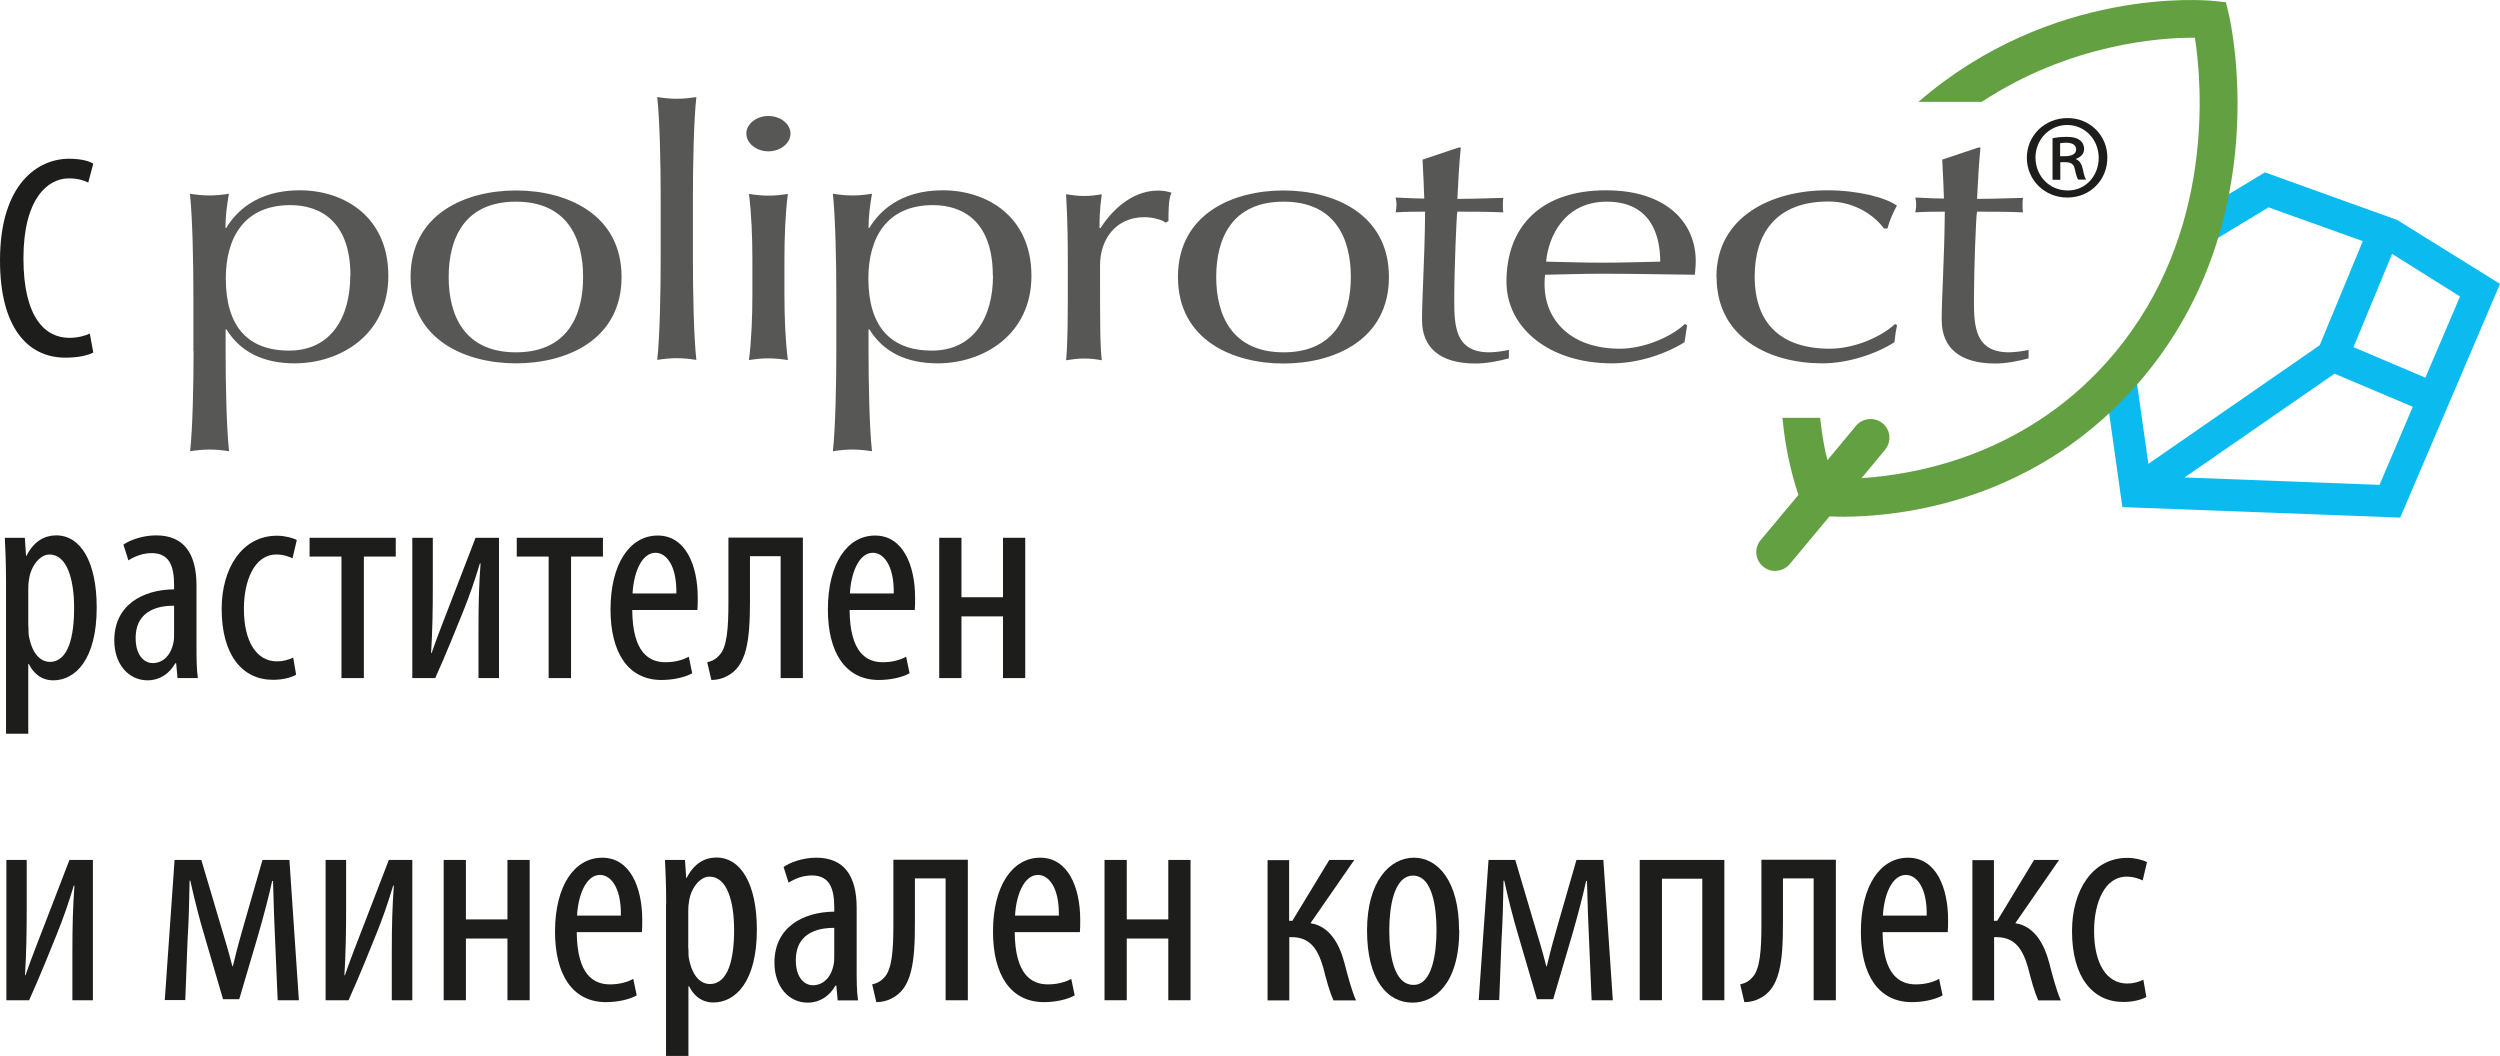 <svg xmlns="http://www.w3.org/2000/svg" id="Livello_2" data-name="Livello 2" viewBox="0 0 145.04 61.27"><defs><style>      .cls-1 {        fill: #63a041;      }      .cls-2 {        fill: #0bbbef;      }      .cls-3 {        fill: #1d1d1b;      }      .cls-4 {        fill: #575756;      }    </style></defs><g id="Livello_1-2" data-name="Livello 1"><g><path class="cls-3" d="M5.42,20.45c-.35.18-.91.3-1.62.3-2.22,0-3.8-1.78-3.8-5.64,0-4.47,2.22-5.9,4-5.9.69,0,1.18.13,1.41.29l-.29,1.09c-.27-.12-.55-.24-1.14-.24-1.21,0-2.62,1.18-2.62,4.64s1.28,4.61,2.66,4.61c.49,0,.93-.12,1.19-.25l.2,1.09Z"></path><g><path class="cls-2" d="M139.07,12.76l-7.67-2.76-3.21,1.94c-.17.83-.4,1.69-.68,2.57l4.1-2.48,5.47,1.96-2.5,6.04-9.94,6.88-.75-5.3c-.51.66-1.04,1.28-1.6,1.84l.84,5.97,16.12.61,5.79-13.56-5.97-3.71ZM138.05,28.13l-11.31-.43,8.7-6.02,4.54,1.92-1.93,4.53ZM136.54,20.14l2.24-5.41,3.94,2.47-2.01,4.71-4.17-1.77Z"></path><path class="cls-4" d="M112.68,9.26c.05.87.08,1.73.1,2.26-.35,0-.9-.02-1.66-.06.03.14.05.26.05.4,0,.16-.03.3-.05.46.65-.04,1.21-.04,1.71-.04-.03,3-.18,4.81-.18,6.29,0,1.57,1.01,2.52,3.1,2.52.63,0,1.36-.14,1.94-.3v-.49c-.33.08-.86.14-1.13.14-1.99,0-2.04-1.53-2.04-3.04,0-1.75.12-4.92.18-5.12.6,0,1.79,0,2.67.04-.03-.14-.03-.28-.03-.42s0-.28.03-.42c-1.16.04-2.32.06-2.67.06.05-.98.1-1.97.2-2.98h-.13l-2.09.7ZM99.59,16.07c0,3.61,3.2,5.01,6.12,5.01,1.56,0,3.2-.58,4.2-1.23.03-.33.08-.67.15-.99l-.12-.06c-.88.81-2.44,1.43-3.78,1.43-2.8,0-4.36-1.43-4.36-4.19,0-2.48,1.23-4.35,4.28-4.35,1.59,0,2.74.89,3.22,1.57h.2c.13-.48.33-.93.55-1.33-.63-.46-2.22-.89-4.05-.89-3.22,0-6.42,1.53-6.42,5.02M93.22,11.7c2.62,0,3.1,2.05,3.1,3.48-1.06.02-2.24.06-3.35.06s-2.24-.04-3.27-.06c.13-1.45,1.06-3.48,3.52-3.48M87.4,16.35c0,2.68,2.49,4.73,6.12,4.73,1.56,0,3.2-.58,4.21-1.23l.15-.99-.13-.06c-.88.81-2.44,1.43-3.78,1.43-2.8,0-4.36-1.63-4.36-3.73,0-.18,0-.36.03-.56,1.11-.02,2.19-.06,3.3-.06,1.79,0,3.57.04,5.39.06.02-.26.05-.52.05-.79,0-2.23-1.69-4.11-5.21-4.11-3.7,0-5.77,2.03-5.77,5.3M82.53,9.26c.05.87.08,1.73.1,2.26-.35,0-.91-.02-1.66-.06.03.14.05.26.05.4,0,.16-.02.3-.05.46.65-.04,1.21-.04,1.71-.04-.03,3-.18,4.81-.18,6.29,0,1.57,1.01,2.52,3.1,2.52.63,0,1.36-.14,1.94-.3v-.49c-.33.08-.86.14-1.13.14-1.99,0-2.04-1.53-2.04-3.04,0-1.75.13-4.92.18-5.12.61,0,1.79,0,2.67.04-.03-.14-.03-.28-.03-.42s0-.28.03-.42c-1.16.04-2.31.06-2.67.06.05-.98.1-1.97.2-2.98h-.13l-2.09.7ZM67.79,12.81c0-.54,0-1.31.18-1.63-.33-.1-.5-.12-.81-.12-1.16,0-2.37.72-3.32,2.18l-.05-.02c0-.5,0-.98.13-1.95-.33.06-.68.1-1.01.1-.35,0-.68-.04-1.06-.1.1,1.73.1,3.12.1,4.17v.65c0,2.26,0,3.83-.1,4.81.38-.06.7-.1,1.06-.1.33,0,.68.04,1.01.1-.1-.93-.1-1.99-.1-5.5,0-1.57.96-2.8,2.57-2.8.5,0,1.06.16,1.23.32l.18-.1ZM48.52,20.38c0,1.85-.05,4.45-.2,5.8.38-.06.76-.1,1.14-.1s.75.04,1.13.1c-.15-1.35-.2-3.95-.2-5.8v-1.27h.05c.78,1.27,2.09,1.97,3.96,1.97,2.64,0,5.44-1.65,5.44-5.08s-2.57-4.96-5.14-4.96-3.75,1.33-4.26,2.18h-.05c0-.65.08-1.27.2-1.98-.38.06-.75.1-1.13.1s-.76-.04-1.14-.1c.15,1.41.2,4.01.2,5.86v3.26ZM57.61,15.99c0,2.44-1.13,4.35-3.55,4.35s-3.68-1.43-3.68-4.19c0-2.31,1.03-4.25,3.75-4.25,1.64,0,3.47.86,3.47,4.09M43.3,7.75c0,.56.58,1.03,1.28,1.03s1.28-.47,1.28-1.03-.58-1.02-1.28-1.02-1.28.46-1.28,1.02M43.65,17.12c0,1.21-.05,2.62-.2,3.77.38-.06.75-.1,1.13-.1s.75.04,1.13.1c-.15-1.15-.2-2.56-.2-3.77v-2.1c0-1.21.05-2.62.2-3.77-.38.06-.75.1-1.13.1s-.75-.04-1.13-.1c.15,1.15.2,2.56.2,3.77v2.1ZM38.33,15.08c0,1.85-.05,4.45-.2,5.8.38-.06.75-.1,1.13-.1s.76.04,1.14.1c-.15-1.35-.2-3.95-.2-5.8v-3.65c0-1.85.05-4.45.2-5.8-.38.06-.76.1-1.14.1s-.75-.04-1.13-.1c.15,1.35.2,3.95.2,5.8v3.65ZM26.03,16.07c0-2.26.93-4.37,3.9-4.37s3.9,2.11,3.9,4.37-.93,4.37-3.9,4.37-3.9-2.12-3.9-4.37M23.82,16.07c0,3.66,3.2,5.01,6.12,5.01s6.12-1.35,6.12-5.01-3.2-5.02-6.12-5.02-6.12,1.35-6.12,5.02M11.23,20.38c0,1.85-.05,4.45-.2,5.8.38-.06.75-.1,1.13-.1s.76.04,1.13.1c-.15-1.35-.2-3.95-.2-5.8v-1.27h.05c.78,1.27,2.09,1.97,3.95,1.97,2.65,0,5.44-1.65,5.44-5.08s-2.57-4.96-5.14-4.96-3.75,1.33-4.26,2.18h-.05c0-.65.08-1.27.2-1.98-.38.06-.75.1-1.13.1s-.75-.04-1.13-.1c.15,1.41.2,4.01.2,5.86v3.26ZM20.32,15.99c0,2.44-1.13,4.35-3.55,4.35s-3.67-1.43-3.67-4.19c0-2.31,1.03-4.25,3.75-4.25,1.64,0,3.48.86,3.48,4.09"></path><path class="cls-4" d="M70.56,16.07c0-2.26.93-4.37,3.91-4.37s3.9,2.12,3.9,4.37-.93,4.37-3.9,4.37-3.91-2.12-3.91-4.37M68.34,16.07c0,3.67,3.2,5.02,6.12,5.02s6.12-1.35,6.12-5.02-3.2-5.02-6.12-5.02-6.12,1.35-6.12,5.02"></path><path class="cls-3" d="M119.92,7.25c1.05,0,1.83.85,1.84,1.9,0,1.06-.77,1.91-1.8,1.9-1.06,0-1.86-.83-1.87-1.9,0-1.04.79-1.89,1.83-1.9M119.95,6.85c-1.33,0-2.36,1.02-2.36,2.3,0,1.31,1.05,2.32,2.36,2.31,1.31,0,2.32-1.02,2.31-2.33,0-1.28-1.02-2.29-2.32-2.28M119.52,8.31c.07-.01.17-.03.35-.03.42,0,.58.17.58.4,0,.27-.3.38-.62.38h-.31v-.75ZM119.53,9.41h.29c.33,0,.49.11.55.39.07.32.13.54.2.62h.46c-.06-.09-.12-.23-.19-.59-.07-.32-.19-.51-.39-.59v-.03c.25-.09.46-.27.46-.56,0-.23-.1-.42-.25-.52-.14-.11-.35-.19-.75-.19-.33,0-.59.03-.83.08v2.41h.45v-1.01Z"></path><path class="cls-1" d="M129.32.89l-.18-.76-.77-.08c-.42-.04-9.33-.84-17.07,5.86h3.67c5.15-3.38,10.4-3.74,12.37-3.72.41,2.65,1.17,11.3-4.65,18.28-4.85,5.82-11.3,7.05-14.69,7.27l1.36-1.64c.39-.47.33-1.16-.14-1.54-.46-.38-1.15-.32-1.54.14l-1.66,2c-.17-.66-.32-1.5-.42-2.46h-2.19c.19,2.09.66,3.68.93,4.47l-2.19,2.62c-.39.46-.33,1.15.14,1.54.2.17.45.26.7.25.31,0,.62-.13.84-.39l2.31-2.77c.22,0,.49.02.8.02,3.32-.01,11.37-.85,17.42-8.11,7.61-9.13,5.07-20.5,4.96-20.98"></path></g><g><path class="cls-3" d="M.35,33.74c0-1.24-.05-1.97-.07-2.54h1.16l.07,1.04h.03c.44-.87,1.08-1.18,1.72-1.18,1.41,0,2.35,1.51,2.35,4.19,0,3.01-1.24,4.22-2.52,4.22-.76,0-1.19-.49-1.41-.94h-.04v4.04H.35v-8.83ZM1.65,36.35c0,.25,0,.49.05.67.25,1.16.84,1.38,1.19,1.38,1.08,0,1.41-1.48,1.41-3.13s-.41-3.1-1.43-3.1c-.59,0-1.11.74-1.19,1.48-.04.2-.04.4-.04.62v2.07Z"></path><path class="cls-3" d="M10.3,39.34l-.08-.86h-.05c-.35.62-.92.99-1.61.99-1.09,0-1.93-.92-1.93-2.32,0-2.04,1.63-2.94,3.47-2.96v-.25c0-1.09-.27-1.85-1.3-1.85-.5,0-.96.17-1.35.42l-.29-.91c.34-.25,1.09-.54,1.9-.54,1.63,0,2.34,1.08,2.34,2.91v3.52c0,.62,0,1.33.08,1.85h-1.18ZM10.11,35.14c-.67,0-2.24.12-2.24,1.88,0,1.06.54,1.45.99,1.45.57,0,1.06-.42,1.21-1.23.03-.15.03-.32.03-.45v-1.65Z"></path><path class="cls-3" d="M17.19,39.14c-.29.17-.78.3-1.35.3-1.78,0-2.98-1.43-2.98-4.12,0-2.34,1.18-4.24,3.21-4.24.44,0,.91.12,1.15.25l-.25,1.06c-.17-.08-.5-.22-.93-.22-1.3,0-1.89,1.55-1.89,3.15,0,1.9.73,3.05,1.92,3.05.35,0,.64-.08.94-.22l.17.99Z"></path><path class="cls-3" d="M22.96,31.2v1.09h-1.85v7.05h-1.3v-7.05h-1.85v-1.09h5Z"></path><path class="cls-3" d="M25.11,31.2v2.79c0,1.41-.02,2.62-.1,3.9h.03c.37-1.08.84-2.24,1.19-3.16l1.36-3.53h1.36v8.14h-1.19v-2.68c0-1.77.03-2.72.12-3.97h-.04c-.3,1.01-.62,1.92-.98,2.81-.27.67-1.01,2.52-1.61,3.84h-1.33v-8.14h1.18Z"></path><path class="cls-3" d="M34.98,31.2v1.09h-1.85v7.05h-1.3v-7.05h-1.85v-1.09h5Z"></path><path class="cls-3" d="M36.68,35.39c.02,2.49.99,3.03,1.93,3.03.56,0,1.03-.14,1.35-.32l.2.96c-.45.25-1.14.39-1.78.39-1.95,0-2.96-1.6-2.96-4.09,0-2.64,1.11-4.29,2.74-4.29s2.32,1.75,2.32,3.6c0,.3,0,.52-.02.72h-3.79ZM39.24,34.43c.03-1.63-.59-2.36-1.21-2.36-.84,0-1.28,1.25-1.33,2.36h2.54Z"></path><path class="cls-3" d="M46.58,31.2v8.14h-1.29v-7.07h-1.78v2.57c0,2.3-.17,3.84-1.38,4.41-.25.13-.56.2-.86.2l-.24-1.03c.32-.07.52-.2.69-.39.47-.47.54-1.62.54-3.11v-3.73h4.32Z"></path><path class="cls-3" d="M49.29,35.39c.02,2.49.99,3.03,1.93,3.03.56,0,1.03-.14,1.35-.32l.2.96c-.45.25-1.14.39-1.78.39-1.95,0-2.96-1.6-2.96-4.09,0-2.64,1.11-4.29,2.74-4.29s2.32,1.75,2.32,3.6c0,.3,0,.52-.02.72h-3.79ZM51.85,34.43c.03-1.63-.59-2.36-1.21-2.36-.84,0-1.28,1.25-1.33,2.36h2.54Z"></path><path class="cls-3" d="M55.78,31.2v3.45h2.41v-3.45h1.29v8.14h-1.29v-3.58h-2.41v3.58h-1.29v-8.14h1.29Z"></path></g><g><path class="cls-3" d="M1.55,49.89v2.79c0,1.41-.02,2.62-.1,3.9h.03c.37-1.08.84-2.24,1.19-3.16l1.36-3.53h1.36v8.14h-1.19v-2.68c0-1.77.03-2.72.12-3.97h-.04c-.3,1.01-.62,1.92-.98,2.81-.27.67-1.01,2.52-1.61,3.84H.37v-8.14h1.18Z"></path><path class="cls-3" d="M10.15,49.89h1.53l1.06,3.58c.28.94.49,1.6.74,2.59h.03c.25-1.04.41-1.63.69-2.59l1.03-3.58h1.56l.55,8.14h-1.23l-.15-3.5c-.05-1.08-.08-1.87-.12-3.42h-.05c-.18.84-.47,1.94-.81,3.13l-1.1,3.73h-.94l-1.06-3.62c-.34-1.13-.62-2.27-.84-3.26h-.04c-.02,1.3-.05,2.36-.12,3.5l-.13,3.43h-1.19l.57-8.14Z"></path><path class="cls-3" d="M20.08,49.89v2.79c0,1.41-.02,2.62-.1,3.9h.03c.37-1.08.84-2.24,1.19-3.16l1.36-3.53h1.36v8.14h-1.19v-2.68c0-1.77.03-2.72.12-3.97h-.04c-.3,1.01-.62,1.92-.98,2.81-.27.67-1.01,2.52-1.61,3.84h-1.33v-8.14h1.18Z"></path><path class="cls-3" d="M27.03,49.89v3.45h2.41v-3.45h1.29v8.14h-1.29v-3.58h-2.41v3.58h-1.29v-8.14h1.29Z"></path><path class="cls-3" d="M33.46,54.08c.02,2.49.99,3.03,1.93,3.03.56,0,1.03-.14,1.35-.32l.2.96c-.45.25-1.14.39-1.78.39-1.95,0-2.96-1.6-2.96-4.09,0-2.64,1.11-4.29,2.74-4.29s2.32,1.75,2.32,3.6c0,.3,0,.52-.02.72h-3.79ZM36.02,53.12c.03-1.63-.59-2.36-1.21-2.36-.84,0-1.28,1.25-1.33,2.36h2.54Z"></path><path class="cls-3" d="M38.65,52.43c0-1.24-.05-1.97-.07-2.54h1.16l.07,1.04h.03c.44-.87,1.08-1.18,1.72-1.18,1.41,0,2.35,1.51,2.35,4.19,0,3.01-1.24,4.22-2.52,4.22-.76,0-1.19-.49-1.41-.94h-.04v4.04h-1.3v-8.83ZM39.94,55.04c0,.25,0,.49.05.67.25,1.16.84,1.38,1.19,1.38,1.08,0,1.41-1.48,1.41-3.13s-.4-3.1-1.43-3.1c-.59,0-1.11.74-1.19,1.48-.04.2-.04.4-.04.62v2.07Z"></path><path class="cls-3" d="M48.6,58.04l-.08-.86h-.05c-.35.62-.92.99-1.61.99-1.09,0-1.93-.92-1.93-2.32,0-2.04,1.63-2.94,3.47-2.96v-.25c0-1.09-.27-1.85-1.3-1.85-.5,0-.96.17-1.35.42l-.29-.91c.34-.25,1.09-.54,1.9-.54,1.63,0,2.34,1.08,2.34,2.91v3.52c0,.62,0,1.33.08,1.85h-1.18ZM48.41,53.83c-.67,0-2.24.12-2.24,1.88,0,1.06.54,1.45.99,1.45.57,0,1.06-.42,1.21-1.23.03-.15.03-.32.03-.45v-1.65Z"></path><path class="cls-3" d="M56.15,49.89v8.14h-1.29v-7.07h-1.78v2.57c0,2.3-.17,3.84-1.38,4.41-.25.13-.56.2-.86.2l-.24-1.03c.32-.07.52-.2.69-.39.47-.47.54-1.62.54-3.11v-3.73h4.32Z"></path><path class="cls-3" d="M58.87,54.08c.02,2.49.99,3.03,1.93,3.03.56,0,1.03-.14,1.35-.32l.2.96c-.45.25-1.14.39-1.78.39-1.95,0-2.96-1.6-2.96-4.09,0-2.64,1.11-4.29,2.74-4.29s2.32,1.75,2.32,3.6c0,.3,0,.52-.02.72h-3.79ZM61.43,53.12c.03-1.63-.59-2.36-1.21-2.36-.84,0-1.28,1.25-1.33,2.36h2.54Z"></path><path class="cls-3" d="M65.37,49.89v3.45h2.41v-3.45h1.29v8.14h-1.29v-3.58h-2.41v3.58h-1.29v-8.14h1.29Z"></path><path class="cls-3" d="M74.79,49.89v3.53h.19l2.14-3.53h1.45l-2.54,3.67c1.11.18,1.67,1.18,1.97,2.31.18.69.4,1.55.67,2.17h-1.31c-.22-.5-.41-1.18-.59-1.9-.32-1.11-.78-1.77-1.84-1.77h-.13v3.67h-1.26v-8.14h1.26Z"></path><path class="cls-3" d="M84.66,53.96c0,3.15-1.46,4.21-2.71,4.21-1.47,0-2.64-1.33-2.64-4.19s1.33-4.22,2.72-4.22,2.62,1.36,2.62,4.21ZM80.6,53.96c0,1.35.24,3.18,1.41,3.18,1.11,0,1.33-1.92,1.33-3.18s-.22-3.16-1.36-3.16-1.38,1.92-1.38,3.16Z"></path><path class="cls-3" d="M86.38,49.89h1.53l1.06,3.58c.28.94.49,1.6.74,2.59h.03c.25-1.04.41-1.63.69-2.59l1.03-3.58h1.56l.55,8.14h-1.23l-.15-3.5c-.05-1.08-.08-1.87-.12-3.42h-.05c-.18.84-.47,1.94-.81,3.13l-1.1,3.73h-.94l-1.06-3.62c-.34-1.13-.62-2.27-.84-3.26h-.04c-.02,1.3-.05,2.36-.12,3.5l-.13,3.43h-1.19l.57-8.14Z"></path><path class="cls-3" d="M100.04,49.89v8.14h-1.28v-7.05h-2.34v7.05h-1.29v-8.14h4.91Z"></path><path class="cls-3" d="M106.51,49.89v8.14h-1.29v-7.07h-1.78v2.57c0,2.3-.17,3.84-1.38,4.41-.25.13-.55.2-.86.2l-.24-1.03c.32-.07.52-.2.69-.39.47-.47.54-1.62.54-3.11v-3.73h4.32Z"></path><path class="cls-3" d="M109.22,54.08c.02,2.49.99,3.03,1.93,3.03.56,0,1.03-.14,1.35-.32l.2.96c-.45.25-1.14.39-1.78.39-1.95,0-2.96-1.6-2.96-4.09,0-2.64,1.11-4.29,2.74-4.29s2.32,1.75,2.32,3.6c0,.3,0,.52-.02.72h-3.79ZM111.78,53.12c.03-1.63-.59-2.36-1.21-2.36-.84,0-1.28,1.25-1.33,2.36h2.54Z"></path><path class="cls-3" d="M115.68,49.89v3.53h.19l2.14-3.53h1.45l-2.54,3.67c1.11.18,1.67,1.18,1.97,2.31.18.69.4,1.55.67,2.17h-1.31c-.22-.5-.41-1.18-.59-1.9-.32-1.11-.78-1.77-1.84-1.77h-.13v3.67h-1.26v-8.14h1.26Z"></path><path class="cls-3" d="M124.54,57.83c-.29.17-.78.3-1.35.3-1.78,0-2.98-1.43-2.98-4.12,0-2.34,1.18-4.24,3.21-4.24.44,0,.91.12,1.14.25l-.25,1.06c-.17-.08-.5-.22-.93-.22-1.3,0-1.89,1.55-1.89,3.15,0,1.9.73,3.05,1.92,3.05.35,0,.64-.08.94-.22l.17.99Z"></path></g></g></g></svg>